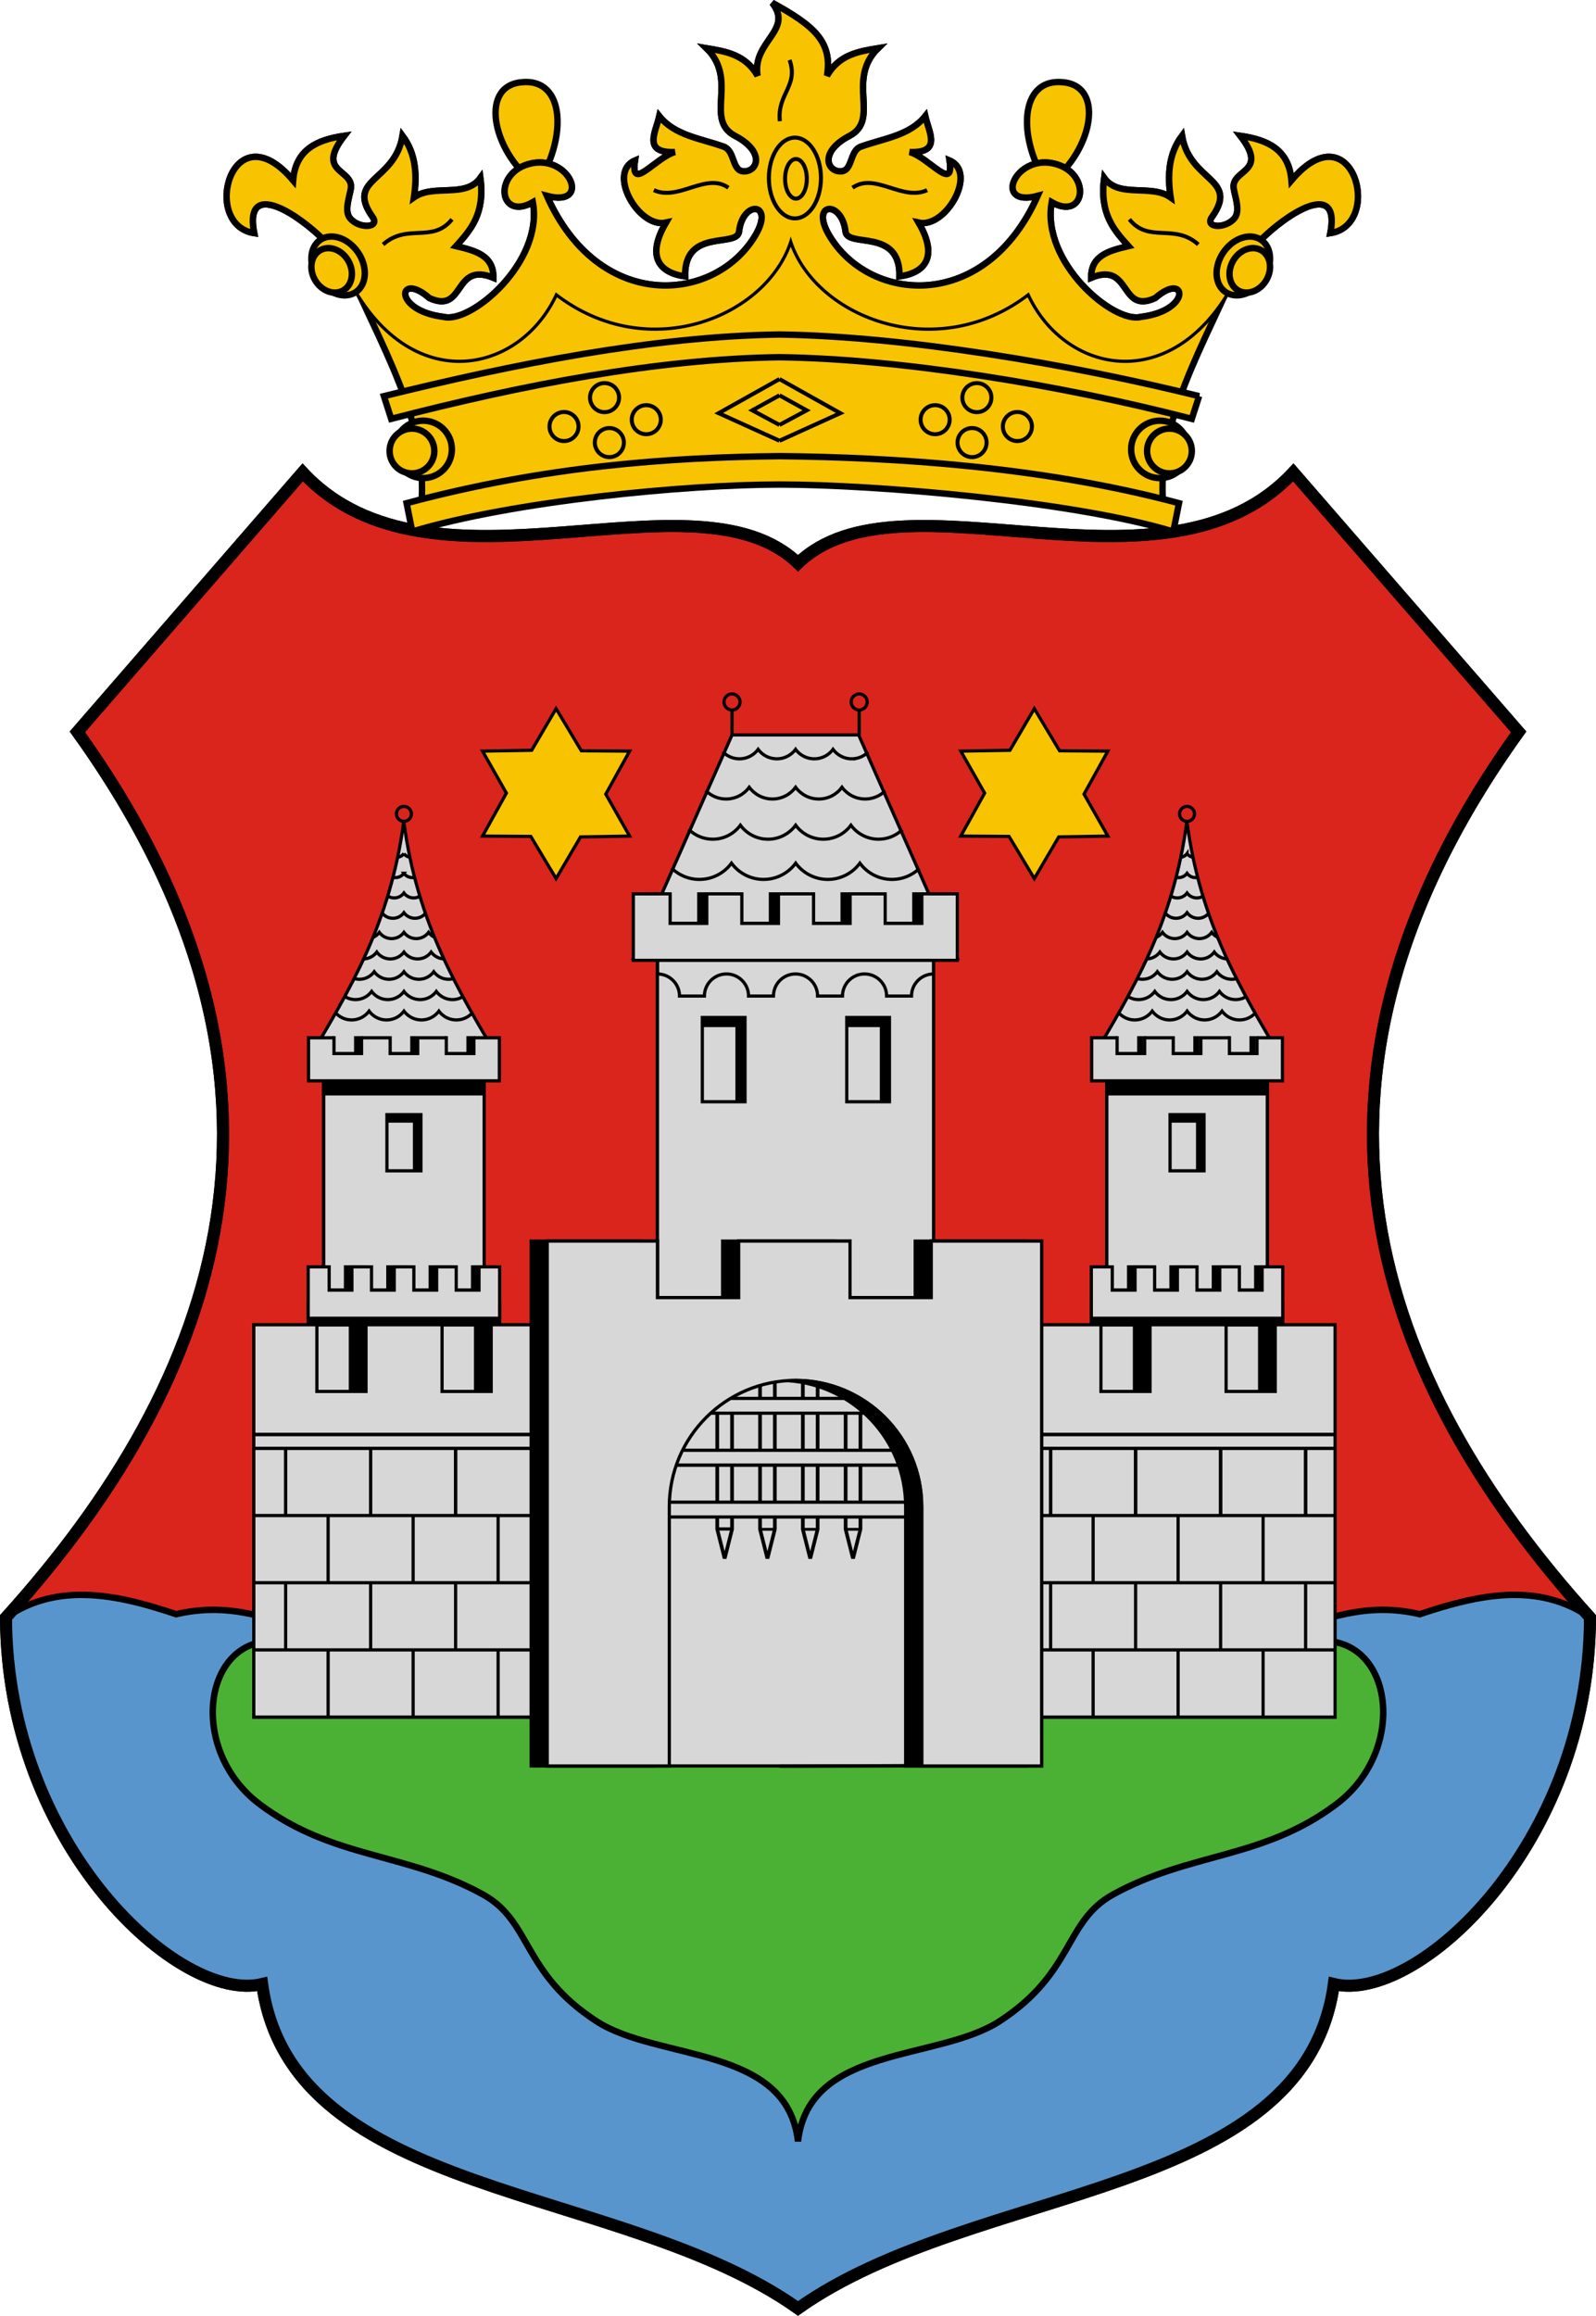 <svg xmlns="http://www.w3.org/2000/svg" height="2884.563" width="1989"><defs><clipPath clipPathUnits="userSpaceOnUse" id="h"><path style="color:#000;fill:#d7d7d7;fill-opacity:1;stroke:#000;stroke-width:4;stroke-linecap:butt;stroke-linejoin:miter;stroke-miterlimit:4;stroke-opacity:1;stroke-dasharray:none;stroke-dashoffset:0;marker:none;visibility:visible;display:inline;overflow:visible;enable-background:accumulate" d="M558.82 2426.433c50.398-85.027 101.85-168.71 118.687-296.362 16.837 127.652 68.289 211.335 118.688 296.362"/></clipPath><clipPath clipPathUnits="userSpaceOnUse" id="g"><path style="color:#000;fill:#d7d7d7;fill-opacity:1;stroke:#000;stroke-width:4;stroke-linecap:butt;stroke-linejoin:miter;stroke-miterlimit:4;stroke-opacity:1;stroke-dasharray:none;stroke-dashoffset:0;marker:none;visibility:visible;display:inline;overflow:visible;enable-background:accumulate" d="M558.82 2426.433c50.398-85.027 101.85-168.71 118.687-296.362 16.837 127.652 68.289 211.335 118.688 296.362"/></clipPath><clipPath clipPathUnits="userSpaceOnUse" id="f"><path style="color:#000;fill:#d7d7d7;fill-opacity:1;stroke:#000;stroke-width:4;stroke-linecap:butt;stroke-linejoin:miter;stroke-miterlimit:4;stroke-opacity:1;stroke-dasharray:none;stroke-dashoffset:0;marker:none;visibility:visible;display:inline;overflow:visible;enable-background:accumulate" d="M558.82 2426.433c50.398-85.027 101.85-168.71 118.687-296.362 16.837 127.652 68.289 211.335 118.688 296.362"/></clipPath><clipPath clipPathUnits="userSpaceOnUse" id="e"><path style="color:#000;fill:#d7d7d7;fill-opacity:1;stroke:#000;stroke-width:4;stroke-linecap:butt;stroke-linejoin:miter;stroke-miterlimit:4;stroke-opacity:1;stroke-dasharray:none;stroke-dashoffset:0;marker:none;visibility:visible;display:inline;overflow:visible;enable-background:accumulate" d="M558.82 2426.433c50.398-85.027 101.85-168.71 118.687-296.362 16.837 127.652 68.289 211.335 118.688 296.362"/></clipPath><clipPath clipPathUnits="userSpaceOnUse" id="d"><path style="color:#000;fill:#d7d7d7;fill-opacity:1;stroke:#000;stroke-width:4;stroke-linecap:butt;stroke-linejoin:miter;stroke-miterlimit:4;stroke-opacity:1;stroke-dasharray:none;stroke-dashoffset:0;marker:none;visibility:visible;display:inline;overflow:visible;enable-background:accumulate" d="M558.82 2426.433c50.398-85.027 101.85-168.71 118.687-296.362 16.837 127.652 68.289 211.335 118.688 296.362"/></clipPath><clipPath clipPathUnits="userSpaceOnUse" id="c"><path style="color:#000;fill:#d7d7d7;fill-opacity:1;stroke:#000;stroke-width:4;stroke-linecap:butt;stroke-linejoin:miter;stroke-miterlimit:4;stroke-opacity:1;stroke-dasharray:none;stroke-dashoffset:0;marker:none;visibility:visible;display:inline;overflow:visible;enable-background:accumulate" d="M558.82 2426.433c50.398-85.027 101.85-168.71 118.687-296.362 16.837 127.652 68.289 211.335 118.688 296.362"/></clipPath><clipPath clipPathUnits="userSpaceOnUse" id="b"><path style="color:#000;fill:#d7d7d7;fill-opacity:1;stroke:#000;stroke-width:4;stroke-linecap:butt;stroke-linejoin:miter;stroke-miterlimit:4;stroke-opacity:1;stroke-dasharray:none;stroke-dashoffset:0;marker:none;visibility:visible;display:inline;overflow:visible;enable-background:accumulate" d="M558.82 2426.433c50.398-85.027 101.85-168.71 118.687-296.362 16.837 127.652 68.289 211.335 118.688 296.362"/></clipPath><clipPath clipPathUnits="userSpaceOnUse" id="a"><path style="color:#000;fill:#d7d7d7;fill-opacity:1;stroke:#000;stroke-width:4;stroke-linecap:butt;stroke-linejoin:miter;stroke-miterlimit:4;stroke-opacity:1;stroke-dasharray:none;stroke-dashoffset:0;marker:none;visibility:visible;display:inline;overflow:visible;enable-background:accumulate" d="M558.82 2426.433c50.398-85.027 101.85-168.71 118.687-296.362 16.837 127.652 68.289 211.335 118.688 296.362"/></clipPath></defs><path d="m-317.94-244.674 280.822 323.25c-314.94 438.54-177.464 808.25 88.893 1103.086-.674 284.268-216.667 481.635-319.208 456.589-36.676 269.186-447.215 247.597-667.786 404.06-220.57-156.463-631.11-134.874-667.786-404.06-102.541 25.046-318.534-172.321-319.208-456.59 266.357-294.835 403.832-664.544 88.893-1103.086l280.823-323.249c161.348 173.206 488.5-10.666 617.278 113.137 128.779-123.803 455.93 60.07 617.278-113.137z" style="color:#000;fill:#da251c;fill-opacity:1;stroke:#000;stroke-width:15;stroke-linecap:butt;stroke-linejoin:miter;stroke-miterlimit:4;stroke-opacity:1;stroke-dasharray:none;stroke-dashoffset:0;marker:none;visibility:visible;display:inline;overflow:visible;enable-background:accumulate" transform="translate(1929.719 833.063)"/><path d="M-1830.125 1153.531c-32.09.292-63.03 8.16-92.094 28.125.675 284.268 216.678 481.64 319.219 456.594 36.676 269.186 447.21 247.598 667.781 404.063 220.571-156.465 631.105-134.877 667.782-404.063 102.54 25.046 318.544-172.326 319.218-456.594-64.139-44.062-137.338-29.18-212.125-4.031-67.141-15.907-119.558 6.488-173.75 24.25l-601.125 26.25-601.125-26.25c-54.192-17.762-106.608-40.157-173.75-24.25-40.899-13.753-81.302-24.445-120.031-24.094z" style="color:#000;fill:#5895cc;fill-opacity:1;stroke:#000;stroke-width:8;stroke-linecap:butt;stroke-linejoin:miter;stroke-miterlimit:4;stroke-opacity:1;stroke-dasharray:none;stroke-dashoffset:0;marker:none;visibility:visible;display:inline;overflow:visible;enable-background:accumulate" transform="translate(1929.719 833.063)"/><path d="M-1585.832 1210.956c-91.274-3.955-109.763 135.825-20.442 203.179 91.223 68.789 182.85 59.745 278.645 112.724 60.65 33.542 48.252 97.388 141.16 157.703 76.981 49.974 237.548 29.617 251.25 149.658 13.702-120.041 174.269-99.684 251.25-149.658 92.908-60.315 80.51-124.161 141.16-157.703 95.795-52.979 187.422-43.935 278.645-112.724 89.321-67.354 70.832-207.134-20.442-203.179l-650.613 46.467z" style="color:#000;fill:#4bb134;fill-opacity:1;stroke:#000;stroke-width:8;stroke-linecap:butt;stroke-linejoin:miter;stroke-miterlimit:4;stroke-opacity:1;stroke-dasharray:none;stroke-dashoffset:0;marker:none;visibility:visible;display:inline;overflow:visible;enable-background:accumulate" transform="translate(1929.719 833.063)"/><path style="color:#000;fill:none;stroke:#000;stroke-width:15;stroke-linecap:butt;stroke-linejoin:miter;stroke-miterlimit:4;stroke-opacity:1;stroke-dasharray:none;stroke-dashoffset:0;marker:none;visibility:visible;display:inline;overflow:visible;enable-background:accumulate" d="m-317.94-244.674 280.822 323.25c-314.94 438.54-177.464 808.25 88.893 1103.086-.674 284.268-216.667 481.635-319.208 456.589-36.676 269.186-447.215 247.597-667.786 404.06-220.57-156.463-631.11-134.874-667.786-404.06-102.541 25.046-318.534-172.321-319.208-456.59 266.357-294.835 403.832-664.544 88.893-1103.086l280.823-323.249c161.348 173.206 488.5-10.666 617.278 113.137 128.779-123.803 455.93 60.07 617.278-113.137z" transform="translate(1929.719 833.063)"/><path style="color:#000;fill:#f8c301;fill-opacity:1;stroke:#000;stroke-width:8;stroke-linecap:butt;stroke-linejoin:miter;stroke-miterlimit:4;stroke-opacity:1;stroke-dasharray:none;stroke-dashoffset:0;marker:none;visibility:visible;display:inline;overflow:visible;enable-background:accumulate" d="M863.68-1223.278c36.616-54.534 37.01-133.595-20.203-127.28-54.116 5.974-32.9 91.838 20.203 127.28zM1499.702-1223.278c-36.616-54.534-37.01-133.595 20.203-127.28 54.116 5.974 32.9 91.838-20.203 127.28zM877.823-1139.435c-74.34 168.07-160.922 106.016-248.498 25.254 52.26 115.07 100.939 197.15 89.175 300.829 156.745-31.388 301.243-49.834 447.232-54.286 145.989 4.452 322.405 22.898 479.15 54.286-11.763-103.68 36.915-185.76 89.175-300.83-87.576 80.763-174.157 142.818-248.497-25.253-78.868 61.962-172.036 139.333-305.766-36.366-133.73 175.7-223.104 98.328-301.971 36.366z" transform="translate(-194.322 1453.063)"/><path style="color:#000;fill:#f8c301;fill-opacity:1;stroke:#000;stroke-width:8;stroke-linecap:butt;stroke-linejoin:miter;stroke-miterlimit:4;stroke-opacity:1;stroke-dasharray:none;stroke-dashoffset:0;marker:none;visibility:visible;display:inline;overflow:visible;enable-background:accumulate" d="M1138.442-1358.638c-15.014-26.327-39.33-30.327-63.64-34.346 40.385 39.435-3.457 88.75 35.71 109.203 36.827 19.228 28.64 43.77 11.548 44.204-16.647.423-10.79-26.566-27.055-31.178-27.964-9.927-59.847-13.584-79.037-37.549-4.542 20.164-21.047 46.07 19.438 44.62-24.564 7.157-55.781 50.793-49.742 10.592-35.193 14.913 4.706 84.93 38.63 77.291-32.612 56.046 10.091 65.29 23.826 66.915-1.251-60.673 64.773-34.954 67.211-55.803 4.723-40.39 46.197-36.532 19.07 6.948-51.727 82.913-194.23 93.052-258.599-51.395 57.152 15.186 27.991-54.395-23.233-39.396-44.244 12.955-35.493 70.964 5.816 47.304 13.582 74.63-77.072 151.679-111.117 142.9-64.793-7.856-56.868-57.749-17.938-23.529 44.963 20.763 29.363-46.016 79.802-25.253.585-27.97-22.869-33.75-46.467-39.396 18.238-20.149 36.257-40.515 30.305-84.853-18.64 25.707-58.297 6.938-82.833 24.244 4.204-28.023 2.513-54.438-14.142-76.772-9.656 57.591-71.539 52.753-37.376 101.015 9.924 14.019-17.081 15.26-28.214 1.473-7.29-9.028-.593-26.516 1.063-36.41 4.175-24.943-44.632-19.21-8.204-66.078-33.363 4.85-60.502 16.704-63.64 55.558-76.298-90.211-115.714 55.282-48.487 65.66-15.722-80.915 83.057-5.027 108.995 34.345 73.261 171.675 220.06 143.98 266.782 39.396 116.518 91.214 266.916 26.683 292.88-69.7 25.963 96.383 180.157 160.914 296.674 69.7 46.723 104.585 193.521 132.279 266.782-39.396 25.938-39.372 124.717-115.26 108.995-34.345 67.228-10.378 27.811-155.871-48.487-65.66-3.138-38.854-30.277-50.707-63.64-55.558 36.428 46.867-12.378 41.135-8.203 66.078 1.655 9.894 8.353 27.382 1.063 36.41-11.133 13.787-38.138 12.546-28.215-1.473 34.163-48.262-27.72-43.424-37.376-101.015-16.655 22.334-18.345 48.749-14.142 76.772-24.536-17.306-64.192 1.463-82.832-24.244-5.953 44.338 12.067 64.704 30.304 84.853-23.598 5.647-47.052 11.426-46.467 39.396 50.44-20.763 34.839 46.016 79.802 25.253 38.93-34.22 46.856 15.673-17.937 23.53-34.045 8.778-124.7-68.272-111.117-142.9 41.308 23.659 50.059-34.35 5.816-47.305-51.225-14.999-80.385 54.582-23.234 39.396-64.369 144.447-206.871 134.308-258.599 51.395-27.126-43.48 14.348-47.338 19.07-6.948 2.438 20.849 68.463-4.87 67.212 55.803 13.734-1.625 56.437-10.87 23.825-66.915 33.925 7.64 73.823-62.378 38.63-77.291 6.04 40.201-25.177-3.435-49.742-10.592 40.485 1.45 23.98-24.456 19.438-44.62-19.19 23.966-51.073 27.622-79.037 37.549-16.264 4.612-10.407 31.6-27.055 31.178-17.091-.434-25.278-24.975 11.548-44.204 39.167-20.452-4.674-69.768 35.71-109.202-24.309 4.018-48.625 8.019-63.64 34.345 7.097-42.922-16.895-62.69-68.208-90.914 26.974 34.79-25.387 47.992-18.29 90.914z" transform="translate(-194.322 1453.063)"/><path d="M1138.442-1358.638c-15.014-26.327-39.33-30.327-63.64-34.346 40.385 39.435-3.457 88.75 35.71 109.203 36.827 19.228 28.64 43.77 11.548 44.204-16.647.423-10.79-26.566-27.055-31.178-27.964-9.927-59.847-13.584-79.037-37.549-4.542 20.164-21.047 46.07 19.438 44.62-24.564 7.157-55.781 50.793-49.742 10.592-35.193 14.913 4.706 84.93 38.63 77.291-32.612 56.046 10.091 65.29 23.826 66.915-1.251-60.673 64.773-34.954 67.211-55.803 4.723-40.39 46.197-36.532 19.07 6.948-51.727 82.913-194.23 93.052-258.599-51.395 57.152 15.186 27.991-54.395-23.233-39.396-44.244 12.955-35.493 70.964 5.816 47.304 13.582 74.63-77.072 151.679-111.117 142.9-64.793-7.856-56.868-57.749-17.938-23.529 44.963 20.763 29.363-46.016 79.802-25.253.585-27.97-22.869-33.75-46.467-39.396 18.238-20.149 36.257-40.515 30.305-84.853-18.64 25.707-58.297 6.938-82.833 24.244 4.204-28.023 2.513-54.438-14.142-76.772-9.656 57.591-71.539 52.753-37.376 101.015 9.924 14.019-17.081 15.26-28.214 1.473-7.29-9.028-.593-26.516 1.063-36.41 4.175-24.943-44.632-19.21-8.204-66.078-33.363 4.85-60.502 16.704-63.64 55.558-76.298-90.211-115.714 55.282-48.487 65.66-15.722-80.915 83.057-5.027 108.995 34.345 73.261 171.675 220.06 143.98 266.782 39.396 116.518 91.214 266.916 26.683 292.88-69.7 25.963 96.383 180.157 160.914 296.674 69.7 46.723 104.585 193.521 132.279 266.782-39.396 25.938-39.372 124.717-115.26 108.995-34.345 67.228-10.378 27.811-155.871-48.487-65.66-3.138-38.854-30.277-50.707-63.64-55.558 36.428 46.867-12.378 41.135-8.203 66.078 1.655 9.894 8.353 27.382 1.063 36.41-11.133 13.787-38.138 12.546-28.215-1.473 34.163-48.262-27.72-43.424-37.376-101.015-16.655 22.334-18.345 48.749-14.142 76.772-24.536-17.306-64.192 1.463-82.832-24.244-5.953 44.338 12.067 64.704 30.304 84.853-23.598 5.647-47.052 11.426-46.467 39.396 50.44-20.763 34.839 46.016 79.802 25.253 38.93-34.22 46.856 15.673-17.937 23.53-34.045 8.778-124.7-68.272-111.117-142.9 41.308 23.659 50.059-34.35 5.816-47.305-51.225-14.999-80.385 54.582-23.234 39.396-64.369 144.447-206.871 134.308-258.599 51.395-27.126-43.48 14.348-47.338 19.07-6.948 2.438 20.849 68.463-4.87 67.212 55.803 13.734-1.625 56.437-10.87 23.825-66.915 33.925 7.64 73.823-62.378 38.63-77.291 6.04 40.201-25.177-3.435-49.742-10.592 40.485 1.45 23.98-24.456 19.438-44.62-19.19 23.966-51.073 27.622-79.037 37.549-16.264 4.612-10.407 31.6-27.055 31.178-17.091-.434-25.278-24.975 11.548-44.204 39.167-20.452-4.674-69.768 35.71-109.202-24.309 4.018-48.625 8.019-63.64 34.345 7.097-42.922-16.895-62.69-68.208-90.914 26.974 34.79-25.387 47.992-18.29 90.914z" style="color:#000;fill:#f8c301;fill-opacity:1;stroke:none;stroke-width:5;marker:none;visibility:visible;display:inline;overflow:visible;enable-background:accumulate" transform="translate(-194.322 1453.063)"/><path d="M1743.25-1128.323c25.938-39.373 124.717-115.26 108.995-34.346 67.228-10.378 27.811-155.871-48.487-65.66-3.138-38.854-30.276-50.707-63.64-55.558 36.428 46.867-12.378 41.135-8.203 66.078 1.656 9.894 8.353 27.382 1.063 36.41-11.133 13.787-38.138 12.546-28.215-1.473 34.163-48.262-27.72-43.424-37.376-101.015-16.655 22.334-18.345 48.749-14.142 76.772-24.536-17.306-64.192 1.463-82.832-24.244-5.953 44.338 12.067 64.704 30.304 84.853-23.598 5.647-47.052 11.426-46.467 39.396 50.44-20.762 34.839 46.016 79.802 25.254 38.93-34.22 46.856 15.672-17.937 23.529-34.045 8.778-124.7-68.272-111.117-142.9 41.308 23.659 50.059-34.35 5.816-47.305-51.225-14.999-80.385 54.582-23.234 39.396-64.369 144.447-206.871 134.309-258.599 51.396-27.126-43.48 14.348-47.339 19.07-6.949 2.438 20.849 68.463-4.87 67.212 55.804 13.734-1.626 56.437-10.87 23.825-66.916 33.925 7.64 73.823-62.378 38.63-77.291 6.04 40.201-25.177-3.435-49.742-10.592 40.485 1.45 23.98-24.456 19.438-44.62-19.19 23.966-51.073 27.622-79.037 37.549-16.264 4.612-10.407 31.6-27.055 31.178-17.091-.434-25.278-24.975 11.548-44.204 39.168-20.452-4.674-69.768 35.71-109.202-24.309 4.018-48.625 8.019-63.64 34.345 7.097-42.922-16.895-62.69-68.208-90.914 26.974 34.79-25.387 47.992-18.29 90.914-15.014-26.326-39.33-30.327-63.64-34.345 40.385 39.434-3.457 88.75 35.71 109.202 36.827 19.229 28.64 43.77 11.548 44.204-16.647.423-10.79-26.566-27.055-31.178-27.964-9.927-59.847-13.583-79.037-37.549-4.542 20.164-21.047 46.07 19.438 44.62-24.564 7.157-55.781 50.793-49.742 10.592-35.193 14.913 4.706 84.93 38.63 77.291-32.612 56.046 10.091 65.29 23.826 66.916-1.251-60.674 64.773-34.955 67.211-55.804 4.723-40.39 46.197-36.532 19.07 6.949-51.727 82.913-194.23 93.051-258.599-51.396 57.152 15.186 27.991-54.395-23.233-39.396-44.244 12.955-35.493 70.964 5.816 47.304 13.582 74.63-77.072 151.679-111.117 142.9-64.793-7.856-56.868-57.749-17.938-23.528 44.963 20.762 29.363-46.016 79.802-25.254.585-27.97-22.869-33.75-46.467-39.396 18.238-20.149 36.257-40.515 30.305-84.853-18.64 25.707-58.297 6.938-82.833 24.244 4.204-28.023 2.513-54.438-14.142-76.772-9.656 57.591-71.539 52.753-37.376 101.015 9.924 14.019-17.081 15.26-28.214 1.473-7.29-9.028-.593-26.516 1.063-36.41 4.175-24.943-44.632-19.21-8.204-66.078-33.363 4.85-60.502 16.704-63.64 55.558-76.298-90.211-115.714 55.282-48.487 65.66-15.722-80.915 83.057-5.027 108.995 34.346" style="color:#000;fill:none;stroke:#000;stroke-width:8;stroke-linecap:butt;stroke-linejoin:miter;stroke-miterlimit:4;stroke-opacity:1;stroke-dasharray:none;stroke-dashoffset:0;marker:none;visibility:visible;display:inline;overflow:visible;enable-background:accumulate" transform="translate(-194.322 1453.063)"/><path style="color:#000;fill:#f8c301;fill-opacity:1;stroke:#000;stroke-width:8;stroke-linecap:butt;stroke-linejoin:miter;stroke-miterlimit:4;stroke-opacity:1;stroke-dasharray:none;stroke-dashoffset:0;marker:none;visibility:visible;display:inline;overflow:visible;enable-background:accumulate" d="m708.117-790.933-7.071-35.355c172.39-46.192 325.965-57.099 465.334-58.589 139.37 1.49 324.863 12.397 497.253 58.59l-7.071 35.354c-125.118-38.006-372.79-58.588-490.182-58.588s-333.145 20.582-458.263 58.588z" transform="translate(-194.322 1453.063)"/><path style="color:#000;fill:#f8c301;fill-opacity:1;stroke:#000;stroke-width:5;stroke-linecap:butt;stroke-linejoin:miter;stroke-miterlimit:4;stroke-opacity:1;stroke-dasharray:none;stroke-dashoffset:0;marker:none;visibility:visible;display:inline;overflow:visible;enable-background:accumulate" d="M671.751-1148.527c30.022-26.866 61.635-1.109 85.863-31.314M1009.142-1216.207c30.978 14.224 64.987-22.702 92.934-3.03M1165.714-980.841l-75.76 42.426 75.76 34.345" transform="translate(-194.322 1453.063)"/><path style="color:#000;fill:#f8c301;fill-opacity:1;stroke:#000;stroke-width:5;stroke-linecap:butt;stroke-linejoin:miter;stroke-miterlimit:4;stroke-opacity:1;stroke-dasharray:none;stroke-dashoffset:0;marker:none;visibility:visible;display:inline;overflow:visible;enable-background:accumulate" d="m1165.714-960.638-33.838 18.688 33.838 18.182" transform="translate(-194.322 1453.063)"/><path style="fill:#f8c301;fill-opacity:1;stroke:#000;stroke-width:5;stroke-linecap:square;stroke-linejoin:miter;stroke-miterlimit:4;stroke-opacity:1;stroke-dasharray:none;stroke-dashoffset:0" d="M965.835-957.77c0 9.998-8.105 18.104-18.104 18.104-9.998 0-18.104-8.106-18.104-18.104 0-9.999 8.106-18.104 18.104-18.104 9.999 0 18.104 8.105 18.104 18.104zM971.835-901.77c0 9.998-8.105 18.104-18.104 18.104-9.998 0-18.104-8.106-18.104-18.104 0-9.999 8.106-18.104 18.104-18.104 9.999 0 18.104 8.105 18.104 18.104zM915.33-921.77c0 9.998-8.105 18.104-18.104 18.104-9.998 0-18.104-8.106-18.104-18.104 0-9.999 8.106-18.104 18.104-18.104 9.999 0 18.104 8.105 18.104 18.104zM1017.835-930.275c0 9.998-8.105 18.104-18.104 18.104-9.998 0-18.104-8.106-18.104-18.104 0-9.999 8.106-18.104 18.104-18.104 9.999 0 18.104 8.105 18.104 18.104z" transform="translate(-194.322 1453.063)"/><path d="M757.468-893.306c0 19.748-16.01 35.757-35.757 35.757-19.748 0-35.757-16.009-35.757-35.757 0-19.748 16.009-35.757 35.757-35.757 19.748 0 35.757 16.01 35.757 35.757z" style="fill:#f8c301;fill-opacity:1;stroke:#000;stroke-width:8;stroke-linecap:square;stroke-linejoin:miter;stroke-miterlimit:4;stroke-opacity:1;stroke-dasharray:none;stroke-dashoffset:0" transform="translate(-194.322 1453.063)"/><path style="fill:#f8c301;fill-opacity:1;stroke:#000;stroke-width:8;stroke-linecap:square;stroke-linejoin:miter;stroke-miterlimit:4;stroke-opacity:1;stroke-dasharray:none;stroke-dashoffset:0" d="M735.615-891.285c0 15.4-12.484 27.883-27.884 27.883s-27.883-12.484-27.883-27.883c0-15.4 12.484-27.884 27.883-27.884 15.4 0 27.884 12.484 27.884 27.884zM635.54-1144.879c14.76 15.71 17.827 38.781 6.848 51.533-10.979 12.751-31.845 10.353-46.605-5.356-14.761-15.71-17.827-38.781-6.849-51.533 10.979-12.751 31.845-10.353 46.606 5.356z" transform="translate(-194.322 1453.063)"/><path d="M628.358-1128.248c7.971 13.806 5.149 30.359-6.305 36.971-11.453 6.613-27.2.781-35.17-13.025-7.971-13.806-5.149-30.36 6.305-36.972 11.453-6.612 27.2-.78 35.17 13.026z" style="fill:#f8c301;fill-opacity:1;stroke:#000;stroke-width:8;stroke-linecap:square;stroke-linejoin:miter;stroke-miterlimit:4;stroke-opacity:1;stroke-dasharray:none;stroke-dashoffset:0" transform="translate(-194.322 1453.063)"/><path d="m1688.702-959.628-9.091 28.284c-163.519-42.326-361.676-74.694-513.88-76.771-152.203 2.077-320.36 34.445-483.878 76.771l-9.091-28.284c161.288-39.728 334.749-74.448 492.97-76.772 158.221 2.324 361.682 37.044 522.97 76.772z" style="color:#000;fill:#f8c301;fill-opacity:1;stroke:#000;stroke-width:8;stroke-linecap:butt;stroke-linejoin:miter;stroke-miterlimit:4;stroke-opacity:1;stroke-dasharray:none;stroke-dashoffset:0;marker:none;visibility:visible;display:inline;overflow:visible;enable-background:accumulate" transform="translate(-194.322 1453.063)"/><path d="M1687.712-1148.527c-30.02-26.866-61.635-1.109-85.863-31.314M1349.75-1216.207c-30.978 14.224-64.987-22.702-92.934-3.03M1165.75-980.841l75.76 42.426-75.76 34.345" style="color:#000;fill:#f8c301;fill-opacity:1;stroke:#000;stroke-width:5;stroke-linecap:butt;stroke-linejoin:miter;stroke-miterlimit:4;stroke-opacity:1;stroke-dasharray:none;stroke-dashoffset:0;marker:none;visibility:visible;display:inline;overflow:visible;enable-background:accumulate" transform="translate(-194.322 1453.063)"/><path d="m1165.75-960.638 33.838 18.688-33.839 18.182" style="color:#000;fill:#f8c301;fill-opacity:1;stroke:#000;stroke-width:5;stroke-linecap:butt;stroke-linejoin:miter;stroke-miterlimit:4;stroke-opacity:1;stroke-dasharray:none;stroke-dashoffset:0;marker:none;visibility:visible;display:inline;overflow:visible;enable-background:accumulate" transform="translate(-194.322 1453.063)"/><path d="M1393.628-957.77c0 9.998 8.106 18.104 18.104 18.104 9.999 0 18.105-8.106 18.105-18.104 0-9.999-8.106-18.104-18.105-18.104-9.998 0-18.104 8.105-18.104 18.104zM1387.628-901.77c0 9.998 8.106 18.104 18.104 18.104 9.999 0 18.105-8.106 18.105-18.104 0-9.999-8.106-18.104-18.105-18.104-9.998 0-18.104 8.105-18.104 18.104zM1444.133-921.77c0 9.998 8.106 18.104 18.104 18.104 10 0 18.105-8.106 18.105-18.104 0-9.999-8.106-18.104-18.105-18.104-9.998 0-18.104 8.105-18.104 18.104zM1341.628-930.275c0 9.998 8.106 18.104 18.104 18.104 9.999 0 18.105-8.106 18.105-18.104 0-9.999-8.106-18.104-18.105-18.104-9.998 0-18.104 8.105-18.104 18.104z" style="fill:#f8c301;fill-opacity:1;stroke:#000;stroke-width:5;stroke-linecap:square;stroke-linejoin:miter;stroke-miterlimit:4;stroke-opacity:1;stroke-dasharray:none;stroke-dashoffset:0" transform="translate(-194.322 1453.063)"/><path style="fill:#f8c301;fill-opacity:1;stroke:#000;stroke-width:8;stroke-linecap:square;stroke-linejoin:miter;stroke-miterlimit:4;stroke-opacity:1;stroke-dasharray:none;stroke-dashoffset:0" d="M1603.996-893.306c0 19.748 16.009 35.757 35.757 35.757 19.748 0 35.757-16.009 35.757-35.757 0-19.748-16.01-35.757-35.757-35.757-19.748 0-35.757 16.01-35.757 35.757z" transform="translate(-194.322 1453.063)"/><path d="M1623.85-891.285c0 15.4 12.483 27.883 27.882 27.883 15.4 0 27.884-12.484 27.884-27.883 0-15.4-12.484-27.884-27.884-27.884s-27.883 12.484-27.883 27.884zM1723.924-1144.879c-14.76 15.71-17.827 38.781-6.848 51.533 10.978 12.751 31.844 10.353 46.605-5.356 14.761-15.71 17.827-38.781 6.848-51.533-10.978-12.751-31.844-10.353-46.605 5.356z" style="fill:#f8c301;fill-opacity:1;stroke:#000;stroke-width:8;stroke-linecap:square;stroke-linejoin:miter;stroke-miterlimit:4;stroke-opacity:1;stroke-dasharray:none;stroke-dashoffset:0" transform="translate(-194.322 1453.063)"/><path style="fill:#f8c301;fill-opacity:1;stroke:#000;stroke-width:8;stroke-linecap:square;stroke-linejoin:miter;stroke-miterlimit:4;stroke-opacity:1;stroke-dasharray:none;stroke-dashoffset:0" d="M1731.105-1128.248c-7.97 13.806-5.148 30.359 6.305 36.971 11.453 6.613 27.2.781 35.171-13.025 7.971-13.806 5.148-30.36-6.305-36.972-11.453-6.612-27.2-.78-35.17 13.026z" transform="translate(-194.322 1453.063)"/><path style="color:#000;fill:#f8c301;fill-opacity:1;stroke:#000;stroke-width:5;stroke-linecap:butt;stroke-linejoin:miter;stroke-miterlimit:4;stroke-opacity:1;stroke-dasharray:none;stroke-dashoffset:0;marker:none;visibility:visible;display:inline;overflow:visible;enable-background:accumulate" d="M1178.343-1378.336c11.476 32.663-15.819 42.082-12.122 76.266" transform="translate(-194.322 1453.063)"/><path style="fill:#f8c301;fill-opacity:1;stroke:#000;stroke-width:5;stroke-linecap:square;stroke-linejoin:miter;stroke-miterlimit:4;stroke-opacity:1;stroke-dasharray:none;stroke-dashoffset:0" d="M1217.442-1231.326c0 27.785-14.527 50.309-32.448 50.309-17.92 0-32.447-22.524-32.447-50.31 0-27.784 14.527-50.308 32.447-50.308s32.448 22.524 32.448 50.309z" transform="translate(-194.322 1453.063)"/><path d="M1199.815-1230.316c0 13.625-6.07 24.67-13.558 24.67-7.488 0-13.559-11.045-13.559-24.67 0-13.625 6.07-24.67 13.559-24.67 7.488 0 13.558 11.045 13.558 24.67z" style="fill:#f8c301;fill-opacity:1;stroke:#000;stroke-width:5;stroke-linecap:square;stroke-linejoin:miter;stroke-miterlimit:4;stroke-opacity:1;stroke-dasharray:none;stroke-dashoffset:0" transform="translate(-194.322 1453.063)"/><path style="fill:#d7d7d7;fill-opacity:1;stroke:#000;stroke-width:4;stroke-linecap:square;stroke-linejoin:miter;stroke-miterlimit:4;stroke-opacity:1;stroke-dasharray:none;stroke-dashoffset:0" d="M577.71 2435.214h200v360h-200z" transform="translate(-174.322 -1106.938)"/><path d="M558.82 2426.433c50.398-85.027 101.85-168.71 118.687-296.362 16.837 127.652 68.289 211.335 118.688 296.362" style="color:#000;fill:#d7d7d7;fill-opacity:1;stroke:#000;stroke-width:4;stroke-linecap:butt;stroke-linejoin:miter;stroke-miterlimit:4;stroke-opacity:1;stroke-dasharray:none;stroke-dashoffset:0;marker:none;visibility:visible;display:inline;overflow:visible;enable-background:accumulate" transform="translate(-174.322 -1106.938)"/><path d="M656.537 2495.337h42.345v70.02h-42.345z" style="fill:#000;stroke:#000;stroke-width:4;stroke-linecap:square;stroke-linejoin:miter;stroke-miterlimit:4;stroke-opacity:1;stroke-dasharray:none;stroke-dashoffset:0" transform="translate(-174.322 -1106.938)"/><path style="fill:#d7d7d7;fill-opacity:1;stroke:#000;stroke-width:4;stroke-linecap:square;stroke-linejoin:miter;stroke-miterlimit:4;stroke-opacity:1;stroke-dasharray:none;stroke-dashoffset:0" d="M648.537 2503.337h42.345v70.02h-42.345z" transform="translate(-174.322 -1106.938)"/><path d="M577.719 2435.219v360h200v-360h-200zm78.812 60.125h42.344v70h-42.344v-70z" style="fill:#d7d7d7;fill-opacity:1;stroke:#000;stroke-width:4;stroke-linecap:square;stroke-linejoin:miter;stroke-miterlimit:4;stroke-opacity:1;stroke-dasharray:none;stroke-dashoffset:0" transform="translate(-174.322 -1106.938)"/><path d="M590.538 2399.62v19.594h34.344v-19.594h-34.344zm140 0v19.594h34.344v-19.594h-34.344z" style="fill:none;stroke:#000;stroke-width:4;stroke-linecap:square;stroke-linejoin:miter;stroke-miterlimit:4;stroke-opacity:1;stroke-dasharray:none;stroke-dashoffset:0" transform="translate(-174.322 -1106.938)"/><path style="fill:#000;stroke:#000;stroke-width:4;stroke-linecap:square;stroke-linejoin:miter;stroke-miterlimit:4;stroke-opacity:1;stroke-dasharray:none;stroke-dashoffset:0" d="M577.71 2435.214h200v34.286h-200zM558.41 2729h238.6v40h-238.6z" transform="translate(-174.322 -1106.938)"/><path d="M562.406 2684.969V2749H789v-64.031h-25.75v28.968h-28.344v-28.968H710.47v28.968h-28.375v-28.968h-24.438v28.968h-28.344v-28.968h-24.437v28.968h-28.344v-28.968z" style="fill:#000;stroke:#000;stroke-width:4;stroke-linecap:square;stroke-linejoin:miter;stroke-miterlimit:4;stroke-opacity:1;stroke-dasharray:none;stroke-dashoffset:0" transform="translate(-174.322 -1106.938)"/><path style="fill:#d7d7d7;fill-opacity:1;stroke:#000;stroke-width:4;stroke-linecap:square;stroke-linejoin:miter;stroke-miterlimit:4;stroke-opacity:1;stroke-dasharray:none;stroke-dashoffset:0" d="M558.82 2399.62v53.626h237.812v-53.626h-101.75v19.594h-34.344v-19.594H558.819z" transform="translate(-174.322 -1106.938)"/><path d="M594.474 2370.41c4.787 4.322 11.12 6.966 18.078 6.966 8.925 0 16.834-4.333 21.747-11.01 4.914 6.676 12.823 11.01 21.748 11.01 8.926 0 16.834-4.333 21.748-11.01 4.913 6.676 12.823 11.01 21.747 11.01 8.926 0 16.835-4.333 21.748-11.01 4.914 6.676 12.823 11.01 21.748 11.01a26.877 26.877 0 0 0 17.738-6.66" style="fill:none;stroke:#000;stroke-width:4;stroke-linecap:square;stroke-linejoin:miter;stroke-miterlimit:4;stroke-opacity:1;stroke-dasharray:none;stroke-dashoffset:0" transform="translate(-174.322 -1106.938)"/><path style="fill:none;stroke:#000;stroke-width:4;stroke-linecap:square;stroke-linejoin:miter;stroke-miterlimit:4;stroke-opacity:1;stroke-dasharray:none;stroke-dashoffset:0" d="M643.433 2171.891a11.055 11.055 0 0 0 7.434 2.864 11.08 11.08 0 0 0 8.943-4.527 11.08 11.08 0 0 0 8.942 4.527c3.67 0 6.922-1.781 8.943-4.527a11.079 11.079 0 0 0 8.942 4.527 11.08 11.08 0 0 0 8.943-4.527 11.08 11.08 0 0 0 8.943 4.527c2.792 0 5.344-1.035 7.293-2.738" clip-path="url(#a)" transform="translate(-174.322 -1106.938)"/><path d="M686.987 2120.727a9.277 9.277 0 1 1-18.554 0 9.277 9.277 0 0 1 18.554 0z" style="fill:none;stroke:#000;stroke-width:4;stroke-linecap:square;stroke-linejoin:miter;stroke-miterlimit:4;stroke-opacity:1;stroke-dasharray:none;stroke-dashoffset:0" transform="translate(-174.322 -1106.938)"/><path d="M590.538 2389.62v29.594h34.344v-29.594zm140 0v29.594h34.344v-29.594z" style="fill:#d7d7d7;fill-opacity:1;stroke:none" transform="translate(-174.322 -1106.938)"/><path style="fill:none;stroke:#000;stroke-width:4;stroke-linecap:square;stroke-linejoin:miter;stroke-miterlimit:4;stroke-opacity:1;stroke-dasharray:none;stroke-dashoffset:0" d="M590.538 2399.62v19.594h34.344v-19.594m105.656 0v19.594h34.344v-19.594" transform="translate(-174.322 -1106.938)"/><path d="M756.043 2398.105h6.566v21.991h-6.566zM686.043 2398.105h6.566v21.991h-6.566zM616.043 2398.105h6.566v21.991h-6.566z" style="fill:#000;fill-opacity:1;stroke:#000" transform="translate(-174.322 -1106.938)"/><path style="fill:#d7d7d7;fill-opacity:1;stroke:#000;stroke-width:4;stroke-linecap:square;stroke-linejoin:miter;stroke-miterlimit:4;stroke-opacity:1;stroke-dasharray:none;stroke-dashoffset:0" d="M558.406 2684.969V2749H797v-64.031h-25.75v28.968h-28.344v-28.968H718.47v28.968h-28.375v-28.968h-24.438v28.968h-28.344v-28.968h-24.437v28.968h-28.344v-28.968h-26.125z" transform="translate(-174.322 -1106.938)"/><path style="fill:none;stroke:#000;stroke-width:4;stroke-linecap:square;stroke-linejoin:miter;stroke-miterlimit:4;stroke-opacity:1;stroke-dasharray:none;stroke-dashoffset:0" d="M637.313 2196.706a13.033 13.033 0 0 0 8.765 3.377c4.327 0 8.16-2.1 10.543-5.338a13.064 13.064 0 0 0 10.543 5.338c4.327 0 8.161-2.1 10.544-5.338a13.062 13.062 0 0 0 10.543 5.338c4.327 0 8.16-2.1 10.543-5.338a13.064 13.064 0 0 0 10.543 5.338 13.03 13.03 0 0 0 8.6-3.229" clip-path="url(#b)" transform="translate(-174.322 -1106.938)"/><path style="fill:none;stroke:#000;stroke-width:4;stroke-linecap:square;stroke-linejoin:miter;stroke-miterlimit:4;stroke-opacity:1;stroke-dasharray:none;stroke-dashoffset:0" d="M631.194 2221.52a15.012 15.012 0 0 0 10.094 3.89c4.984 0 9.4-2.42 12.144-6.147 2.744 3.728 7.16 6.148 12.144 6.148s9.4-2.42 12.144-6.148c2.744 3.728 7.16 6.148 12.144 6.148s9.4-2.42 12.144-6.148c2.743 3.728 7.16 6.148 12.143 6.148 3.793 0 7.258-1.407 9.905-3.72" clip-path="url(#c)" transform="translate(-174.322 -1106.938)"/><path style="fill:none;stroke:#000;stroke-width:4;stroke-linecap:square;stroke-linejoin:miter;stroke-miterlimit:4;stroke-opacity:1;stroke-dasharray:none;stroke-dashoffset:0" d="M625.074 2246.336a16.991 16.991 0 0 0 11.425 4.402c5.64 0 10.639-2.739 13.744-6.958 3.106 4.22 8.104 6.958 13.745 6.958 5.64 0 10.639-2.739 13.745-6.958 3.105 4.22 8.103 6.958 13.744 6.958 5.64 0 10.639-2.739 13.744-6.958 3.106 4.22 8.104 6.958 13.745 6.958 4.292 0 8.214-1.592 11.21-4.21" clip-path="url(#d)" transform="translate(-174.322 -1106.938)"/><path style="fill:none;stroke:#000;stroke-width:4;stroke-linecap:square;stroke-linejoin:miter;stroke-miterlimit:4;stroke-opacity:1;stroke-dasharray:none;stroke-dashoffset:0" d="M618.954 2271.15a18.97 18.97 0 0 0 12.755 4.915c6.298 0 11.879-3.057 15.346-7.768 3.467 4.71 9.047 7.769 15.345 7.769s11.878-3.058 15.345-7.769c3.467 4.71 9.048 7.769 15.345 7.769 6.298 0 11.878-3.058 15.345-7.769 3.467 4.71 9.048 7.769 15.345 7.769 4.792 0 9.171-1.777 12.516-4.7" clip-path="url(#e)" transform="translate(-174.322 -1106.938)"/><path style="fill:none;stroke:#000;stroke-width:4;stroke-linecap:square;stroke-linejoin:miter;stroke-miterlimit:4;stroke-opacity:1;stroke-dasharray:none;stroke-dashoffset:0" d="M612.834 2295.965c3.73 3.368 8.665 5.428 14.086 5.428 6.955 0 13.117-3.376 16.946-8.579 3.828 5.202 9.991 8.58 16.946 8.58 6.954 0 13.117-3.377 16.946-8.58 3.828 5.202 9.99 8.58 16.945 8.58s13.117-3.377 16.946-8.58c3.829 5.202 9.991 8.58 16.946 8.58a20.943 20.943 0 0 0 13.821-5.19" clip-path="url(#f)" transform="translate(-174.322 -1106.938)"/><path style="fill:none;stroke:#000;stroke-width:4;stroke-linecap:square;stroke-linejoin:miter;stroke-miterlimit:4;stroke-opacity:1;stroke-dasharray:none;stroke-dashoffset:0" d="M606.714 2320.78c4.082 3.686 9.483 5.94 15.417 5.94 7.611 0 14.356-3.695 18.546-9.389 4.19 5.694 10.935 9.39 18.546 9.39 7.612 0 14.357-3.696 18.547-9.39 4.19 5.694 10.935 9.39 18.546 9.39 7.612 0 14.356-3.696 18.547-9.39 4.19 5.694 10.935 9.39 18.546 9.39a22.921 22.921 0 0 0 15.127-5.68" clip-path="url(#g)" transform="translate(-174.322 -1106.938)"/><path style="fill:none;stroke:#000;stroke-width:4;stroke-linecap:square;stroke-linejoin:miter;stroke-miterlimit:4;stroke-opacity:1;stroke-dasharray:none;stroke-dashoffset:0" d="M600.594 2345.595c4.434 4.004 10.302 6.453 16.747 6.453 8.269 0 15.595-4.014 20.147-10.2 4.552 6.185 11.88 10.2 20.147 10.2 8.269 0 15.595-4.014 20.147-10.2 4.552 6.185 11.88 10.2 20.147 10.2 8.269 0 15.596-4.014 20.147-10.2 4.552 6.185 11.88 10.2 20.147 10.2a24.9 24.9 0 0 0 16.433-6.17" clip-path="url(#h)" transform="translate(-174.322 -1106.938)"/><path d="M577.71 2435.214h200v360h-200z" style="fill:#d7d7d7;fill-opacity:1;stroke:#000;stroke-width:4;stroke-linecap:square;stroke-linejoin:miter;stroke-miterlimit:4;stroke-opacity:1;stroke-dasharray:none;stroke-dashoffset:0" transform="translate(801.638 -1106.938)"/><path style="color:#000;fill:#d7d7d7;fill-opacity:1;stroke:#000;stroke-width:4;stroke-linecap:butt;stroke-linejoin:miter;stroke-miterlimit:4;stroke-opacity:1;stroke-dasharray:none;stroke-dashoffset:0;marker:none;visibility:visible;display:inline;overflow:visible;enable-background:accumulate" d="M558.82 2426.433c50.398-85.027 101.85-168.71 118.687-296.362 16.837 127.652 68.289 211.335 118.688 296.362" transform="translate(801.638 -1106.938)"/><path style="fill:#000;stroke:#000;stroke-width:4;stroke-linecap:square;stroke-linejoin:miter;stroke-miterlimit:4;stroke-opacity:1;stroke-dasharray:none;stroke-dashoffset:0" d="M656.537 2495.337h42.345v70.02h-42.345z" transform="translate(801.638 -1106.938)"/><path d="M648.537 2503.337h42.345v70.02h-42.345z" style="fill:#d7d7d7;fill-opacity:1;stroke:#000;stroke-width:4;stroke-linecap:square;stroke-linejoin:miter;stroke-miterlimit:4;stroke-opacity:1;stroke-dasharray:none;stroke-dashoffset:0" transform="translate(801.638 -1106.938)"/><path style="fill:#d7d7d7;fill-opacity:1;stroke:#000;stroke-width:4;stroke-linecap:square;stroke-linejoin:miter;stroke-miterlimit:4;stroke-opacity:1;stroke-dasharray:none;stroke-dashoffset:0" d="M577.719 2435.219v360h200v-360h-200zm78.812 60.125h42.344v70h-42.344v-70z" transform="translate(801.638 -1106.938)"/><path style="fill:none;stroke:#000;stroke-width:4;stroke-linecap:square;stroke-linejoin:miter;stroke-miterlimit:4;stroke-opacity:1;stroke-dasharray:none;stroke-dashoffset:0" d="M590.538 2399.62v19.594h34.344v-19.594h-34.344zm140 0v19.594h34.344v-19.594h-34.344z" transform="translate(801.638 -1106.938)"/><path d="M577.71 2435.214h200v34.286h-200zM558.41 2729h238.6v40h-238.6z" style="fill:#000;stroke:#000;stroke-width:4;stroke-linecap:square;stroke-linejoin:miter;stroke-miterlimit:4;stroke-opacity:1;stroke-dasharray:none;stroke-dashoffset:0" transform="translate(801.638 -1106.938)"/><path style="fill:#000;stroke:#000;stroke-width:4;stroke-linecap:square;stroke-linejoin:miter;stroke-miterlimit:4;stroke-opacity:1;stroke-dasharray:none;stroke-dashoffset:0" d="M562.406 2684.969V2749H789v-64.031h-25.75v28.968h-28.344v-28.968H710.47v28.968h-28.375v-28.968h-24.438v28.968h-28.344v-28.968h-24.437v28.968h-28.344v-28.968z" transform="translate(801.638 -1106.938)"/><path d="M558.82 2399.62v53.626h237.812v-53.626h-101.75v19.594h-34.344v-19.594H558.819z" style="fill:#d7d7d7;fill-opacity:1;stroke:#000;stroke-width:4;stroke-linecap:square;stroke-linejoin:miter;stroke-miterlimit:4;stroke-opacity:1;stroke-dasharray:none;stroke-dashoffset:0" transform="translate(801.638 -1106.938)"/><path style="fill:none;stroke:#000;stroke-width:4;stroke-linecap:square;stroke-linejoin:miter;stroke-miterlimit:4;stroke-opacity:1;stroke-dasharray:none;stroke-dashoffset:0" d="M594.474 2370.41c4.787 4.322 11.12 6.966 18.078 6.966 8.925 0 16.834-4.333 21.747-11.01 4.914 6.676 12.823 11.01 21.748 11.01 8.926 0 16.834-4.333 21.748-11.01 4.913 6.676 12.823 11.01 21.747 11.01 8.926 0 16.835-4.333 21.748-11.01 4.914 6.676 12.823 11.01 21.748 11.01a26.877 26.877 0 0 0 17.738-6.66" transform="translate(801.638 -1106.938)"/><path clip-path="url(#a)" d="M643.433 2171.891a11.055 11.055 0 0 0 7.434 2.864 11.08 11.08 0 0 0 8.943-4.527 11.08 11.08 0 0 0 8.942 4.527c3.67 0 6.922-1.781 8.943-4.527a11.079 11.079 0 0 0 8.942 4.527 11.08 11.08 0 0 0 8.943-4.527 11.08 11.08 0 0 0 8.943 4.527c2.792 0 5.344-1.035 7.293-2.738" style="fill:none;stroke:#000;stroke-width:4;stroke-linecap:square;stroke-linejoin:miter;stroke-miterlimit:4;stroke-opacity:1;stroke-dasharray:none;stroke-dashoffset:0" transform="translate(801.638 -1106.938)"/><path style="fill:none;stroke:#000;stroke-width:4;stroke-linecap:square;stroke-linejoin:miter;stroke-miterlimit:4;stroke-opacity:1;stroke-dasharray:none;stroke-dashoffset:0" d="M686.987 2120.727a9.277 9.277 0 1 1-18.554 0 9.277 9.277 0 0 1 18.554 0z" transform="translate(801.638 -1106.938)"/><path style="fill:#d7d7d7;fill-opacity:1;stroke:none" d="M590.538 2389.62v29.594h34.344v-29.594zm140 0v29.594h34.344v-29.594z" transform="translate(801.638 -1106.938)"/><path d="M590.538 2399.62v19.594h34.344v-19.594m105.656 0v19.594h34.344v-19.594" style="fill:none;stroke:#000;stroke-width:4;stroke-linecap:square;stroke-linejoin:miter;stroke-miterlimit:4;stroke-opacity:1;stroke-dasharray:none;stroke-dashoffset:0" transform="translate(801.638 -1106.938)"/><path style="fill:#000;fill-opacity:1;stroke:#000" d="M756.043 2398.105h6.566v21.991h-6.566zM686.043 2398.105h6.566v21.991h-6.566zM616.043 2398.105h6.566v21.991h-6.566z" transform="translate(801.638 -1106.938)"/><path d="M558.406 2684.969V2749H797v-64.031h-25.75v28.968h-28.344v-28.968H718.47v28.968h-28.375v-28.968h-24.438v28.968h-28.344v-28.968h-24.437v28.968h-28.344v-28.968h-26.125z" style="fill:#d7d7d7;fill-opacity:1;stroke:#000;stroke-width:4;stroke-linecap:square;stroke-linejoin:miter;stroke-miterlimit:4;stroke-opacity:1;stroke-dasharray:none;stroke-dashoffset:0" transform="translate(801.638 -1106.938)"/><path clip-path="url(#b)" d="M637.313 2196.706a13.033 13.033 0 0 0 8.765 3.377c4.327 0 8.16-2.1 10.543-5.338a13.064 13.064 0 0 0 10.543 5.338c4.327 0 8.161-2.1 10.544-5.338a13.062 13.062 0 0 0 10.543 5.338c4.327 0 8.16-2.1 10.543-5.338a13.064 13.064 0 0 0 10.543 5.338 13.03 13.03 0 0 0 8.6-3.229" style="fill:none;stroke:#000;stroke-width:4;stroke-linecap:square;stroke-linejoin:miter;stroke-miterlimit:4;stroke-opacity:1;stroke-dasharray:none;stroke-dashoffset:0" transform="translate(801.638 -1106.938)"/><path clip-path="url(#c)" d="M631.194 2221.52a15.012 15.012 0 0 0 10.094 3.89c4.984 0 9.4-2.42 12.144-6.147 2.744 3.728 7.16 6.148 12.144 6.148s9.4-2.42 12.144-6.148c2.744 3.728 7.16 6.148 12.144 6.148s9.4-2.42 12.144-6.148c2.743 3.728 7.16 6.148 12.143 6.148 3.793 0 7.258-1.407 9.905-3.72" style="fill:none;stroke:#000;stroke-width:4;stroke-linecap:square;stroke-linejoin:miter;stroke-miterlimit:4;stroke-opacity:1;stroke-dasharray:none;stroke-dashoffset:0" transform="translate(801.638 -1106.938)"/><path clip-path="url(#d)" d="M625.074 2246.336a16.991 16.991 0 0 0 11.425 4.402c5.64 0 10.639-2.739 13.744-6.958 3.106 4.22 8.104 6.958 13.745 6.958 5.64 0 10.639-2.739 13.745-6.958 3.105 4.22 8.103 6.958 13.744 6.958 5.64 0 10.639-2.739 13.744-6.958 3.106 4.22 8.104 6.958 13.745 6.958 4.292 0 8.214-1.592 11.21-4.21" style="fill:none;stroke:#000;stroke-width:4;stroke-linecap:square;stroke-linejoin:miter;stroke-miterlimit:4;stroke-opacity:1;stroke-dasharray:none;stroke-dashoffset:0" transform="translate(801.638 -1106.938)"/><path clip-path="url(#e)" d="M618.954 2271.15a18.97 18.97 0 0 0 12.755 4.915c6.298 0 11.879-3.057 15.346-7.768 3.467 4.71 9.047 7.769 15.345 7.769s11.878-3.058 15.345-7.769c3.467 4.71 9.048 7.769 15.345 7.769 6.298 0 11.878-3.058 15.345-7.769 3.467 4.71 9.048 7.769 15.345 7.769 4.792 0 9.171-1.777 12.516-4.7" style="fill:none;stroke:#000;stroke-width:4;stroke-linecap:square;stroke-linejoin:miter;stroke-miterlimit:4;stroke-opacity:1;stroke-dasharray:none;stroke-dashoffset:0" transform="translate(801.638 -1106.938)"/><path clip-path="url(#f)" d="M612.834 2295.965c3.73 3.368 8.665 5.428 14.086 5.428 6.955 0 13.117-3.376 16.946-8.579 3.828 5.202 9.991 8.58 16.946 8.58 6.954 0 13.117-3.377 16.946-8.58 3.828 5.202 9.99 8.58 16.945 8.58s13.117-3.377 16.946-8.58c3.829 5.202 9.991 8.58 16.946 8.58a20.943 20.943 0 0 0 13.821-5.19" style="fill:none;stroke:#000;stroke-width:4;stroke-linecap:square;stroke-linejoin:miter;stroke-miterlimit:4;stroke-opacity:1;stroke-dasharray:none;stroke-dashoffset:0" transform="translate(801.638 -1106.938)"/><path clip-path="url(#g)" d="M606.714 2320.78c4.082 3.686 9.483 5.94 15.417 5.94 7.611 0 14.356-3.695 18.546-9.389 4.19 5.694 10.935 9.39 18.546 9.39 7.612 0 14.357-3.696 18.547-9.39 4.19 5.694 10.935 9.39 18.546 9.39 7.612 0 14.356-3.696 18.547-9.39 4.19 5.694 10.935 9.39 18.546 9.39a22.921 22.921 0 0 0 15.127-5.68" style="fill:none;stroke:#000;stroke-width:4;stroke-linecap:square;stroke-linejoin:miter;stroke-miterlimit:4;stroke-opacity:1;stroke-dasharray:none;stroke-dashoffset:0" transform="translate(801.638 -1106.938)"/><path clip-path="url(#h)" d="M600.594 2345.595c4.434 4.004 10.302 6.453 16.747 6.453 8.269 0 15.595-4.014 20.147-10.2 4.552 6.185 11.88 10.2 20.147 10.2 8.269 0 15.595-4.014 20.147-10.2 4.552 6.185 11.88 10.2 20.147 10.2 8.269 0 15.596-4.014 20.147-10.2 4.552 6.185 11.88 10.2 20.147 10.2a24.9 24.9 0 0 0 16.433-6.17" style="fill:none;stroke:#000;stroke-width:4;stroke-linecap:square;stroke-linejoin:miter;stroke-miterlimit:4;stroke-opacity:1;stroke-dasharray:none;stroke-dashoffset:0" transform="translate(801.638 -1106.938)"/><path style="fill:#d7d7d7;fill-opacity:1;stroke:#000;stroke-width:4;stroke-miterlimit:4;stroke-dasharray:none" d="M993.663 2412.363h344.103v490.254H993.663z" transform="translate(-174.322 -1246.938)"/><path d="M1049.562 2514.344v104.937h53.22v-104.937h-53.22zm180 0v104.937h53.22v-104.937h-53.22z" style="fill:#000;stroke:#000;stroke-width:4;stroke-linecap:square;stroke-linejoin:miter;stroke-miterlimit:4;stroke-opacity:1;stroke-dasharray:none;stroke-dashoffset:0" transform="translate(-174.322 -1246.938)"/><path style="fill:#d7d7d7;fill-opacity:1;stroke:#000;stroke-width:4;stroke-miterlimit:4;stroke-dasharray:none" d="M1086.602 2162.373h157.817l123 278.23H963.602z" transform="translate(-174.322 -1246.938)"/><path style="fill:#000;stroke:#000;stroke-width:4;stroke-miterlimit:4;stroke-dasharray:none" d="M976.827 2360.375v80.813h380.58v-80.813h-44.282v36.781H1267.5v-36.781h-43.719v36.781h-45.594v-36.781h-43.75v36.781h-45.593v-36.781h-43.719v36.781H999.5v-36.781z" transform="translate(-174.322 -1246.938)"/><path d="M1039.574 2524.332h53.218v104.954h-53.218zM1219.574 2524.332h53.218v104.954h-53.218z" style="fill:#d7d7d7;fill-opacity:1;stroke:#000;stroke-width:4;stroke-linecap:square;stroke-linejoin:miter;stroke-miterlimit:4;stroke-opacity:1;stroke-dasharray:none;stroke-dashoffset:0" transform="translate(-174.322 -1246.938)"/><path d="M993.656 2412.375v490.25h344.125v-490.25H993.656zm55.906 101.969h53.22v104.937h-53.22v-104.937zm180 0h53.22v104.937h-53.22v-104.937z" style="fill:#d7d7d7;fill-opacity:1;stroke:#000;stroke-width:4;stroke-miterlimit:4;stroke-dasharray:none" transform="translate(-174.322 -1246.938)"/><path style="fill:none;stroke:#000;stroke-width:4;stroke-miterlimit:4;stroke-dasharray:none" d="M993.656 2427.375v32.75c15.19 0 27.5 12.31 27.5 27.5h31.031c0-15.19 12.311-27.5 27.5-27.5 15.19 0 27.5 12.31 27.5 27.5h31.032c0-15.19 12.31-27.5 27.5-27.5s27.5 12.31 27.5 27.5h31.031c0-15.19 12.31-27.5 27.5-27.5s27.5 12.31 27.5 27.5h31c0-15.19 12.342-27.5 27.531-27.5h.031v-32.75H993.656z" transform="translate(-174.322 -1246.938)"/><path d="M963.594 2360.375v82.813h403.812v-82.813h-44.281v36.781H1277.5v-36.781h-43.719v36.781h-45.594v-36.781h-43.75v36.781h-45.593v-36.781h-43.719v36.781H1009.5v-36.781z" style="fill:#d7d7d7;fill-opacity:1;stroke:#000;stroke-width:4;stroke-miterlimit:4;stroke-dasharray:none" transform="translate(-174.322 -1246.938)"/><path style="fill:#d7d7d7;fill-opacity:1;stroke:#000;stroke-width:4;stroke-miterlimit:4;stroke-dasharray:none" d="M490.607 2137.094H1838.15v488.913H490.607z" transform="translate(-174.322 -486.938)"/><path style="fill:none;stroke:#000;stroke-width:4;stroke-linecap:square;stroke-linejoin:miter;stroke-miterlimit:4;stroke-opacity:1;stroke-dasharray:none;stroke-dashoffset:0" d="M569.222 2137.19h61.218v82.954h-61.218z" transform="translate(-174.322 -486.938)"/><path style="color:#000;fill:none;stroke:#000;stroke-width:4;stroke-linecap:butt;stroke-linejoin:miter;stroke-miterlimit:4;stroke-opacity:1;stroke-dasharray:none;stroke-dashoffset:0;marker:none;visibility:visible;display:inline;overflow:visible;enable-background:accumulate" d="M610.988 2220.144v-82.955" transform="translate(-174.322 -486.938)"/><path d="M725.222 2137.19h61.218v82.954h-61.218z" style="fill:none;stroke:#000;stroke-width:4;stroke-linecap:square;stroke-linejoin:miter;stroke-miterlimit:4;stroke-opacity:1;stroke-dasharray:none;stroke-dashoffset:0" transform="translate(-174.322 -486.938)"/><path d="M766.988 2220.144v-82.955M490.607 2273.76H1838.15M490.607 2291.046H1838.15" style="color:#000;fill:none;stroke:#000;stroke-width:4;stroke-linecap:butt;stroke-linejoin:miter;stroke-miterlimit:4;stroke-opacity:1;stroke-dasharray:none;stroke-dashoffset:0;marker:none;visibility:visible;display:inline;overflow:visible;enable-background:accumulate" transform="translate(-174.322 -486.938)"/><path d="M1546.364 2137.19h61.219v82.954h-61.219z" style="fill:none;stroke:#000;stroke-width:4;stroke-linecap:square;stroke-linejoin:miter;stroke-miterlimit:4;stroke-opacity:1;stroke-dasharray:none;stroke-dashoffset:0" transform="translate(-174.322 -486.938)"/><path d="M1588.13 2220.144v-82.955" style="color:#000;fill:none;stroke:#000;stroke-width:4;stroke-linecap:butt;stroke-linejoin:miter;stroke-miterlimit:4;stroke-opacity:1;stroke-dasharray:none;stroke-dashoffset:0;marker:none;visibility:visible;display:inline;overflow:visible;enable-background:accumulate" transform="translate(-174.322 -486.938)"/><path style="fill:none;stroke:#000;stroke-width:4;stroke-linecap:square;stroke-linejoin:miter;stroke-miterlimit:4;stroke-opacity:1;stroke-dasharray:none;stroke-dashoffset:0" d="M1702.364 2137.19h61.219v82.954h-61.219z" transform="translate(-174.322 -486.938)"/><path style="color:#000;fill:none;stroke:#000;stroke-width:4;stroke-linecap:butt;stroke-linejoin:miter;stroke-miterlimit:4;stroke-opacity:1;stroke-dasharray:none;stroke-dashoffset:0;marker:none;visibility:visible;display:inline;overflow:visible;enable-background:accumulate" d="M1744.13 2220.144v-82.955M490.607 2625.76H1838.15" transform="translate(-174.322 -486.938)"/><g style="stroke:#000;stroke-width:4;stroke-miterlimit:4;stroke-dasharray:none"><path style="color:#000;fill:none;stroke:#000;stroke-width:4;stroke-linecap:butt;stroke-linejoin:miter;stroke-miterlimit:4;stroke-opacity:1;stroke-dasharray:none;stroke-dashoffset:0;marker:none;visibility:visible;display:inline;overflow:visible;enable-background:accumulate" d="M490.607 1054.724H1838.15M490.607 1138.403H1838.15M490.607 1222.081H1838.15" transform="translate(-174.322 833.063)"/></g><path d="M530.281 2291.046v83.678M1801.424 2291.046v83.678" style="color:#000;fill:none;stroke:#000;stroke-width:4;stroke-linecap:butt;stroke-linejoin:miter;stroke-miterlimit:4;stroke-opacity:1;stroke-dasharray:none;stroke-dashoffset:0;marker:none;visibility:visible;display:inline;overflow:visible;enable-background:accumulate" transform="translate(-174.322 -486.938)"/><g style="stroke:#000;stroke-width:4;stroke-miterlimit:4;stroke-dasharray:none"><path d="M636.21 971.046v83.678M742.138 971.046v83.678M848.067 971.046v83.678M953.995 971.046v83.678M1059.924 971.046v83.678M1165.853 971.046v83.678M1271.781 971.046v83.678M1377.71 971.046v83.678M1483.638 971.046v83.678M1589.567 971.046v83.678M1695.495 971.046v83.678" style="color:#000;fill:none;stroke:#000;stroke-width:4;stroke-linecap:butt;stroke-linejoin:miter;stroke-miterlimit:4;stroke-opacity:1;stroke-dasharray:none;stroke-dashoffset:0;marker:none;visibility:visible;display:inline;overflow:visible;enable-background:accumulate" transform="translate(-174.322 833.063)"/></g><path style="color:#000;fill:none;stroke:#000;stroke-width:4;stroke-linecap:butt;stroke-linejoin:miter;stroke-miterlimit:4;stroke-opacity:1;stroke-dasharray:none;stroke-dashoffset:0;marker:none;visibility:visible;display:inline;overflow:visible;enable-background:accumulate" d="M530.281 2458.331v83.679M1801.424 2458.331v83.679" transform="translate(-174.322 -486.938)"/><g style="stroke:#000;stroke-width:4;stroke-miterlimit:4;stroke-dasharray:none"><path style="color:#000;fill:none;stroke:#000;stroke-width:4;stroke-linecap:butt;stroke-linejoin:miter;stroke-miterlimit:4;stroke-opacity:1;stroke-dasharray:none;stroke-dashoffset:0;marker:none;visibility:visible;display:inline;overflow:visible;enable-background:accumulate" d="M636.21 971.046v83.678M742.138 971.046v83.678M848.067 971.046v83.678M953.995 971.046v83.678M1059.924 971.046v83.678M1165.853 971.046v83.678M1271.781 971.046v83.678M1377.71 971.046v83.678M1483.638 971.046v83.678M1589.567 971.046v83.678M1695.495 971.046v83.678" transform="translate(-174.322 1000.348)"/></g><path d="M490.607 2273.76H1838.15M490.607 2291.046H1838.15M530.281 2291.046v83.678M1801.424 2291.046v83.678" style="color:#000;fill:none;stroke:#000;stroke-width:4;stroke-linecap:butt;stroke-linejoin:miter;stroke-miterlimit:4;stroke-opacity:1;stroke-dasharray:none;stroke-dashoffset:0;marker:none;visibility:visible;display:inline;overflow:visible;enable-background:accumulate" transform="translate(-174.322 -486.938)"/><g style="stroke:#000;stroke-width:4;stroke-miterlimit:4;stroke-dasharray:none"><path style="color:#000;fill:none;stroke:#000;stroke-width:4;stroke-linecap:butt;stroke-linejoin:miter;stroke-miterlimit:4;stroke-opacity:1;stroke-dasharray:none;stroke-dashoffset:0;marker:none;visibility:visible;display:inline;overflow:visible;enable-background:accumulate" d="M636.21 971.046v83.678M742.138 971.046v83.678M848.067 971.046v83.678M953.995 971.046v83.678M1059.924 971.046v83.678M1165.853 971.046v83.678M1271.781 971.046v83.678M1377.71 971.046v83.678M1483.638 971.046v83.678M1589.567 971.046v83.678M1695.495 971.046v83.678" transform="translate(-174.322 833.063)"/></g><path d="M583.245 2375.608v83.679" style="color:#000;fill:none;stroke:#000;stroke-width:4;stroke-linecap:butt;stroke-linejoin:miter;stroke-miterlimit:4;stroke-opacity:1;stroke-dasharray:none;stroke-dashoffset:0;marker:none;visibility:visible;display:inline;overflow:visible;enable-background:accumulate" transform="translate(-174.322 -486.938)"/><g style="stroke:#000;stroke-width:4;stroke-miterlimit:4;stroke-dasharray:none"><path d="M636.21 971.046v83.678M742.138 971.046v83.678M848.067 971.046v83.678M953.995 971.046v83.678M1059.924 971.046v83.678M1165.853 971.046v83.678M1271.781 971.046v83.678M1377.71 971.046v83.678M1483.638 971.046v83.678M1589.567 971.046v83.678M1695.495 971.046v83.678" style="color:#000;fill:none;stroke:#000;stroke-width:4;stroke-linecap:butt;stroke-linejoin:miter;stroke-miterlimit:4;stroke-opacity:1;stroke-dasharray:none;stroke-dashoffset:0;marker:none;visibility:visible;display:inline;overflow:visible;enable-background:accumulate" transform="translate(-121.358 917.625)"/></g><path style="color:#000;fill:none;stroke:#000;stroke-width:4;stroke-linecap:butt;stroke-linejoin:miter;stroke-miterlimit:4;stroke-opacity:1;stroke-dasharray:none;stroke-dashoffset:0;marker:none;visibility:visible;display:inline;overflow:visible;enable-background:accumulate" d="M583.245 2541.608v83.679" transform="translate(-174.322 -486.938)"/><g style="stroke:#000;stroke-width:4;stroke-miterlimit:4;stroke-dasharray:none"><path style="color:#000;fill:none;stroke:#000;stroke-width:4;stroke-linecap:butt;stroke-linejoin:miter;stroke-miterlimit:4;stroke-opacity:1;stroke-dasharray:none;stroke-dashoffset:0;marker:none;visibility:visible;display:inline;overflow:visible;enable-background:accumulate" d="M636.21 971.046v83.678M742.138 971.046v83.678M848.067 971.046v83.678M953.995 971.046v83.678M1059.924 971.046v83.678M1165.853 971.046v83.678M1271.781 971.046v83.678M1377.71 971.046v83.678M1483.638 971.046v83.678M1589.567 971.046v83.678M1695.495 971.046v83.678" transform="translate(-121.358 1083.625)"/></g><path style="fill:#000;fill-opacity:1;stroke:#000;stroke-width:4;stroke-linecap:square;stroke-linejoin:miter;stroke-miterlimit:4;stroke-opacity:1;stroke-dasharray:none;stroke-dashoffset:0" d="M2543.262 3011.638v-38.891h14.142V3050.529h-14.142v-38.891zM2698.826 3011.638v-38.891h15.152V3050.529h-15.152v-38.891zM3520.08 3011.638v-38.891h15.152V3050.529h-15.152v-38.891zM3691.255 3011.638c0-21.668.133-30.676.296-20.018.164 10.659.164 28.387.001 39.396-.163 11.01-.297 2.29-.297-19.378zM3676.653 3011.638v-38.891h14.142v9.091c0 5.388-.411 9.092-1.01 9.092-.64 0-1.01 7.407-1.01 20.203 0 12.795.37 20.203 1.01 20.203.603 0 1.01 3.872 1.01 9.596v9.597h-14.142v-38.891z" transform="translate(-2104.04 -1320)"/><path d="M836.281 2092.875v653.75h152.156v-322.969c0-86.862 70.42-157.281 157.282-157.281 86.86 0 157.281 70.42 157.281 157.281v322.969h149.469v-653.75h-137.594v70.406h-101.219v-70.406h-138.781v70.406H973.656v-70.406H836.281z" style="fill:#000;fill-opacity:1;stroke:#000;stroke-width:4;stroke-miterlimit:4;stroke-dasharray:none" transform="translate(-174.322 -546.938)"/><path d="M856.281 2092.888v653.737h616.188v-653.737h-137.594v70.393h-101.219v-70.393h-138.781v70.393H993.656v-70.393z" style="fill:#d7d7d7;fill-opacity:1;stroke:#000;stroke-width:4;stroke-miterlimit:4;stroke-dasharray:none" transform="translate(-174.322 -546.938)"/><g style="fill:#d7d7d7;fill-opacity:1;stroke:#000;stroke-width:4.604;stroke-miterlimit:4;stroke-dasharray:none"><path style="fill:#d7d7d7;fill-opacity:1;stroke:#000;stroke-width:4.604;stroke-linecap:square;stroke-linejoin:miter;stroke-miterlimit:4;stroke-opacity:1;stroke-dasharray:none;stroke-dashoffset:0" d="M996.079 973.45h262.916l48.412 9.218-48.412 9.218H996.079V973.45" transform="matrix(0 .755 -1 0 1885.749 954.377)"/><path transform="translate(-2104.04)" d="M2997.903 1904.526h18.436" style="color:#000;fill:#d7d7d7;fill-opacity:1;stroke:#000;stroke-width:4;stroke-linecap:butt;stroke-linejoin:miter;stroke-miterlimit:4;stroke-opacity:1;stroke-dasharray:none;stroke-dashoffset:0;marker:none;visibility:visible;display:inline;overflow:visible;enable-background:accumulate"/><path d="M996.079 813.45h262.916l48.412 9.218-48.412 9.218H996.079V813.45" style="fill:#d7d7d7;fill-opacity:1;stroke:#000;stroke-width:4.604;stroke-linecap:square;stroke-linejoin:miter;stroke-miterlimit:4;stroke-opacity:1;stroke-dasharray:none;stroke-dashoffset:0" transform="matrix(0 .755 -1 0 1885.749 954.377)"/><g style="fill:#d7d7d7;fill-opacity:1;stroke:#000;stroke-width:4.604;stroke-miterlimit:4;stroke-dasharray:none"><path d="M996.079 866.784h262.916l48.412 9.218-48.412 9.217H996.079v-18.435M996.079 920.117h262.916l48.412 9.218-48.412 9.218H996.079v-18.436" style="fill:#d7d7d7;fill-opacity:1;stroke:#000;stroke-width:4.604;stroke-linecap:square;stroke-linejoin:miter;stroke-miterlimit:4;stroke-opacity:1;stroke-dasharray:none;stroke-dashoffset:0" transform="matrix(0 .755 -1 0 1885.749 954.377)"/></g><path style="color:#000;fill:#d7d7d7;fill-opacity:1;stroke:#000;stroke-width:4.604;stroke-linecap:butt;stroke-linejoin:miter;stroke-miterlimit:4;stroke-opacity:1;stroke-dasharray:none;stroke-dashoffset:0;marker:none;visibility:visible;display:inline;overflow:visible;enable-background:accumulate" d="M1258.995 831.886V813.45" transform="matrix(0 .755 -1 0 1885.749 954.377)"/><g style="fill:#d7d7d7;fill-opacity:1;stroke:#000;stroke-width:4.604;stroke-miterlimit:4;stroke-dasharray:none"><path style="color:#000;fill:#d7d7d7;fill-opacity:1;stroke:#000;stroke-width:4.604;stroke-linecap:butt;stroke-linejoin:miter;stroke-miterlimit:4;stroke-opacity:1;stroke-dasharray:none;stroke-dashoffset:0;marker:none;visibility:visible;display:inline;overflow:visible;enable-background:accumulate" d="M1258.995 938.553v-18.436M1258.995 885.22v-18.436" transform="matrix(0 .755 -1 0 1885.749 954.377)"/></g></g><path d="M996.079 2418.093h321.218v18.436H996.08zM996.079 2288.808h321.218v18.435H996.08z" style="fill:#d7d7d7;fill-opacity:1;stroke:#000;stroke-width:4;stroke-linecap:square;stroke-linejoin:miter;stroke-miterlimit:4;stroke-opacity:1;stroke-dasharray:none;stroke-dashoffset:0" transform="translate(-174.322 -546.938)"/><g style="fill:#d7d7d7;fill-opacity:1;stroke:#000;stroke-width:4;stroke-miterlimit:4;stroke-dasharray:none"><path style="fill:#d7d7d7;fill-opacity:1;stroke:#000;stroke-width:4;stroke-linecap:square;stroke-linejoin:miter;stroke-miterlimit:4;stroke-opacity:1;stroke-dasharray:none;stroke-dashoffset:0" d="M996.079 973.45h321.218v18.436H996.08V973.45" transform="translate(-174.322 833.063)"/></g><g style="fill:#d7d7d7;fill-opacity:1;stroke:#000;stroke-width:4;stroke-miterlimit:4;stroke-dasharray:none"><path d="M996.079 973.45h321.218v18.436H996.08V973.45" style="fill:#d7d7d7;fill-opacity:1;stroke:#000;stroke-width:4;stroke-linecap:square;stroke-linejoin:miter;stroke-miterlimit:4;stroke-opacity:1;stroke-dasharray:none;stroke-dashoffset:0" transform="translate(-174.322 833.063)"/></g><path style="fill:#d7d7d7;fill-opacity:1;stroke:#000;stroke-width:4;stroke-miterlimit:4;stroke-dasharray:none" d="M2786 2925.938v653.75h152.156v-322.97c0-86.861 70.42-157.28 157.281-157.28 86.86 0 157.282 70.419 157.282 157.28v322.97h149.469v-653.75h-137.594v70.406h-101.219v-70.406h-138.781v70.406h-101.219v-70.406H2786z" transform="translate(-2104.04 -1380)"/><path style="fill:#000;stroke:#000;stroke-width:4;stroke-linecap:square;stroke-linejoin:miter;stroke-miterlimit:4;stroke-opacity:1;stroke-dasharray:none;stroke-dashoffset:0" d="M1165.719 2266.375c-1.684 0-3.361.041-5.032.094-.398.013-.79.047-1.187.063-.804.031-1.606.05-2.406.094-.397.021-.792.038-1.188.062 82.109 5.253 147.094 73.532 147.094 156.969v322.571l-157.281.688h20l157.281-.688v.397-322.968c0-86.862-70.422-157.281-157.281-157.281z" transform="translate(-174.322 -546.938)"/><path style="fill:none;stroke:#000;stroke-width:4;stroke-linecap:square;stroke-linejoin:miter;stroke-miterlimit:4;stroke-opacity:1;stroke-dasharray:none;stroke-dashoffset:0" d="M1012.687 2329.531c8.805 7.95 20.454 12.813 33.25 12.813 16.417 0 30.963-7.97 40-20.25 9.038 12.279 23.585 20.25 40 20.25 16.417 0 30.963-7.97 40-20.25 9.038 12.279 23.585 20.25 40 20.25 16.417 0 30.963-7.97 40-20.25 9.038 12.279 23.585 20.25 40 20.25 12.492 0 23.907-4.633 32.625-12.25M1076.419 2184.651c5.136 4.637 11.93 7.473 19.394 7.473 9.576 0 18.06-4.648 23.331-11.811 5.272 7.162 13.757 11.811 23.332 11.811 9.575 0 18.06-4.648 23.333-11.811 5.27 7.162 13.755 11.811 23.33 11.811 9.575 0 18.06-4.648 23.33-11.811 5.272 7.162 13.758 11.811 23.332 11.811a28.834 28.834 0 0 0 19.03-7.145" transform="translate(-174.322 -1246.938)"/><g style="stroke:#000;stroke-width:4;stroke-miterlimit:4;stroke-dasharray:none"><path style="fill:none;stroke:#000;stroke-width:4;stroke-linecap:square;stroke-linejoin:miter;stroke-miterlimit:4;stroke-opacity:1;stroke-dasharray:none;stroke-dashoffset:0" d="M1055.175 152.945c6.358 5.741 14.771 9.253 24.013 9.253 11.856 0 22.36-5.756 28.887-14.625 6.527 8.868 17.033 14.625 28.888 14.625 11.856 0 22.36-5.756 28.889-14.625 6.526 8.868 17.031 14.625 28.886 14.625 11.856 0 22.361-5.756 28.888-14.625 6.527 8.868 17.032 14.625 28.887 14.625 9.021 0 17.265-3.346 23.562-8.847M1033.931 201.238c7.582 6.846 17.613 11.033 28.632 11.033 14.136 0 26.662-6.863 34.443-17.438 7.783 10.574 20.31 17.438 34.444 17.438 14.136 0 26.662-6.863 34.444-17.438 7.782 10.574 20.309 17.438 34.444 17.438 14.136 0 26.662-6.863 34.444-17.438 7.782 10.574 20.308 17.438 34.443 17.438 10.757 0 20.586-3.99 28.093-10.549" transform="translate(-174.322 833.063)"/></g><path d="M1086.602 2162.373v-31.036" style="color:#000;fill:none;stroke:#000;stroke-width:4;stroke-linecap:butt;stroke-linejoin:miter;stroke-miterlimit:4;stroke-opacity:1;stroke-dasharray:none;stroke-dashoffset:0;marker:none;visibility:visible;display:inline;overflow:visible;enable-background:accumulate" transform="translate(-174.322 -1246.938)"/><path d="M1096.595 2121.337c0 5.52-4.474 9.993-9.993 9.993-5.52 0-9.993-4.474-9.993-9.993s4.474-9.993 9.993-9.993 9.993 4.474 9.993 9.993z" style="fill:none;stroke:#000;stroke-width:4;stroke-linecap:square;stroke-linejoin:miter;stroke-miterlimit:4;stroke-opacity:1;stroke-dashoffset:0" transform="translate(-174.322 -1246.938)"/><path style="color:#000;fill:none;stroke:#000;stroke-width:4;stroke-linecap:butt;stroke-linejoin:miter;stroke-miterlimit:4;stroke-opacity:1;stroke-dasharray:none;stroke-dashoffset:0;marker:none;visibility:visible;display:inline;overflow:visible;enable-background:accumulate" d="M1245.086 2162.373v-31.036" transform="translate(-174.322 -1246.938)"/><path style="fill:none;stroke:#000;stroke-width:4;stroke-linecap:square;stroke-linejoin:miter;stroke-miterlimit:4;stroke-opacity:1;stroke-dashoffset:0" d="M1255.08 2121.337c0 5.52-4.474 9.993-9.994 9.993-5.519 0-9.993-4.474-9.993-9.993s4.474-9.993 9.993-9.993c5.52 0 9.994 4.474 9.994 9.993z" transform="translate(-174.322 -1246.938)"/><path d="m-1145.046 102.564-29.713 53.538 29.713 52.293-61.22 1.036-30.432 51.88-31.508-52.501-60.144-.415 29.713-53.537-29.713-52.294 61.221-1.036 30.431-51.879 31.508 52.5zM-549.046 102.564l-29.713 53.538 29.713 52.293-61.22 1.036-30.432 51.88-31.508-52.501-60.144-.415 29.713-53.537-29.713-52.294 61.221-1.036 30.431-51.879 31.508 52.5z" style="fill:#f8c301;fill-opacity:1;stroke:#000;stroke-width:4;stroke-linecap:square;stroke-linejoin:miter;stroke-miterlimit:4;stroke-opacity:1;stroke-dashoffset:0" transform="translate(1929.719 833.063)"/></svg>